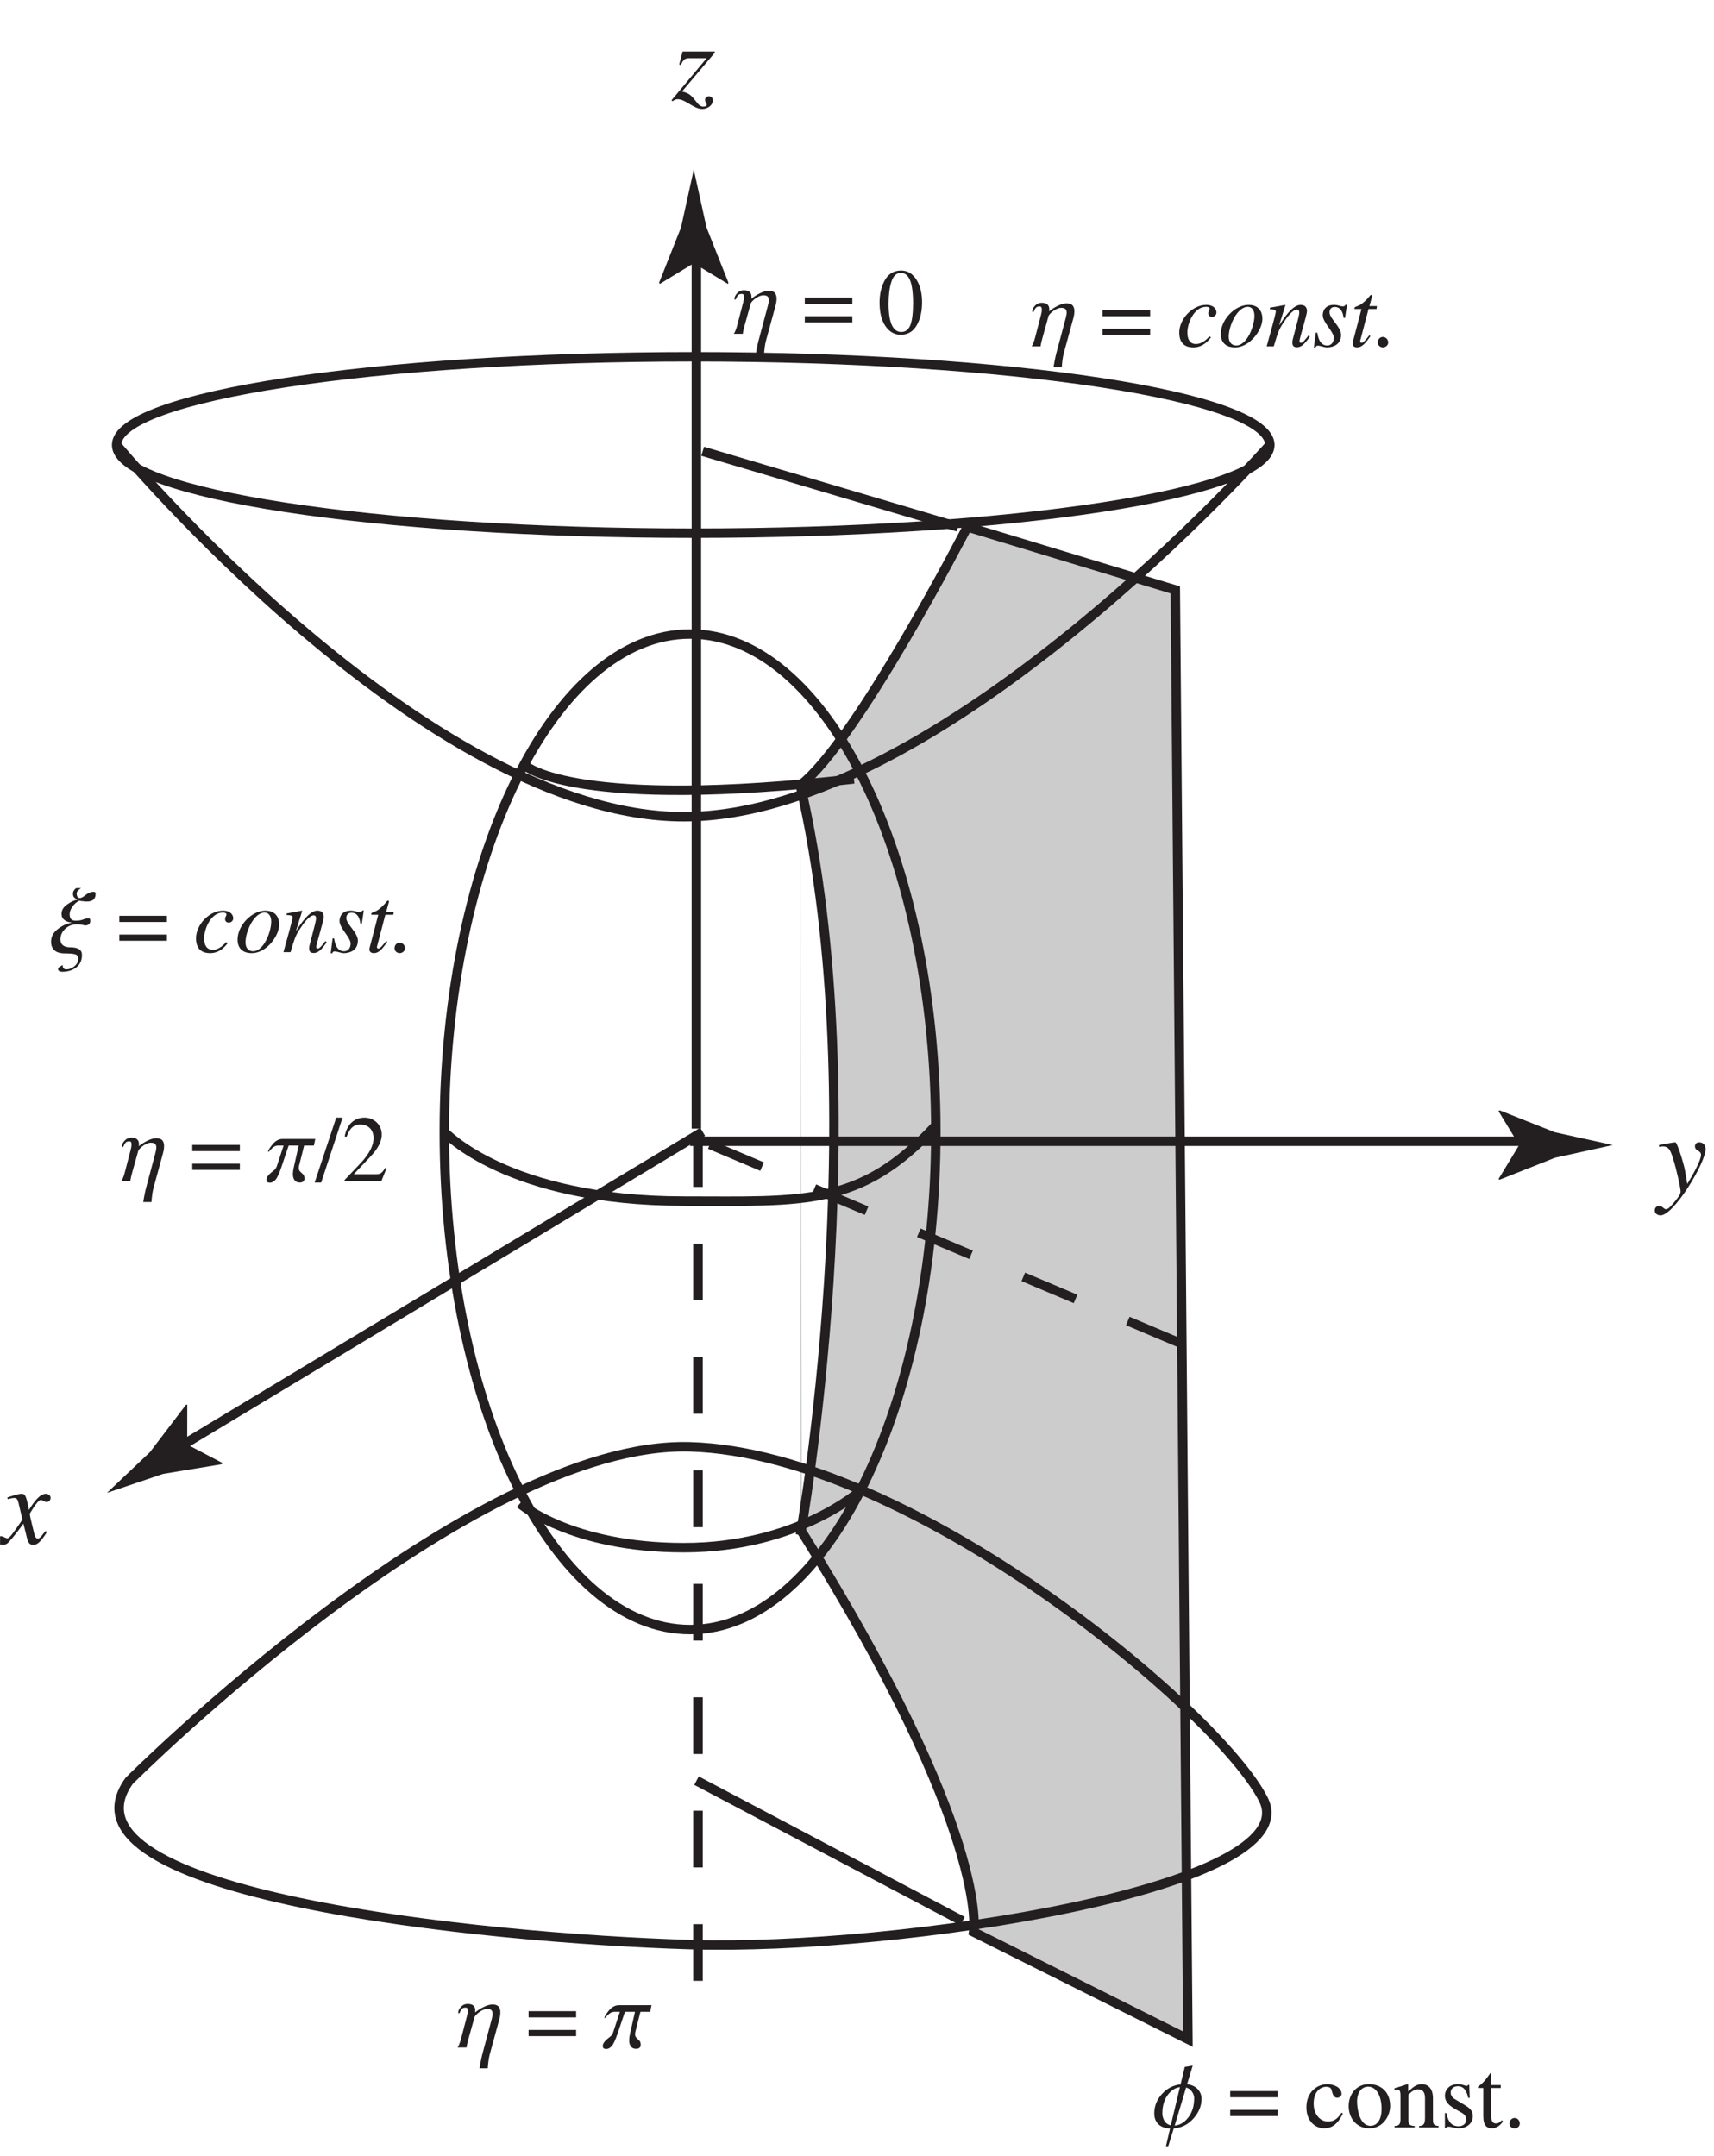 <?xml version="1.0" encoding="UTF-8"?>
<svg xmlns="http://www.w3.org/2000/svg" xmlns:xlink="http://www.w3.org/1999/xlink" width="181.33" height="228.14" viewBox="0 0 181.33 228.14">
<defs>
<g>
<g id="glyph-0-0">
</g>
<g id="glyph-0-1">
<path d="M 0.172 -4.781 C 0.328 -4.812 0.406 -4.828 0.578 -4.828 C 1.266 -4.828 1.422 -4.312 1.75 -3.234 C 1.953 -2.578 2.453 -0.484 2.453 -0.031 C 2.453 0.281 1.953 0.875 1.656 1.219 C 1.25 1.703 1.094 1.812 0.891 1.812 C 0.688 1.812 0.531 1.469 0.172 1.469 C -0.078 1.469 -0.281 1.672 -0.281 1.922 C -0.281 2.422 0.234 2.469 0.328 2.469 C 1.75 2.469 5.094 -3.109 5.094 -4.531 C 5.094 -4.953 4.859 -5.266 4.406 -5.266 C 4.094 -5.266 3.969 -5.016 3.969 -4.859 C 3.969 -4.297 4.609 -4.438 4.609 -3.938 C 4.609 -3.312 3.672 -1.703 3.156 -0.859 L 2.922 -2.25 C 2.766 -3.141 2.062 -5.281 1.906 -5.266 C 1.688 -5.266 0.75 -5.078 0.172 -4.984 Z M 0.172 -4.781 "/>
</g>
<g id="glyph-0-2">
<path d="M 0.969 -3.688 C 1.234 -4.359 1.484 -4.406 1.938 -4.406 L 3.688 -4.406 L -0.031 0.047 L 0.078 0.156 C 0.234 0.031 0.422 -0.062 0.625 -0.062 C 1.453 -0.062 2.312 0.969 3.219 0.969 C 3.828 0.969 4.344 0.531 4.344 0.078 C 4.344 -0.312 4.047 -0.375 3.938 -0.375 C 3.656 -0.375 3.516 -0.203 3.516 0 C 3.516 0.266 3.688 0.391 3.688 0.531 C 3.688 0.688 3.484 0.719 3.344 0.719 C 3.234 0.719 3 0.719 2.688 0.328 C 2.062 -0.484 1.859 -0.703 1.078 -0.875 L 4.547 -4.984 L 4.547 -5.109 L 1.141 -5.109 L 0.781 -3.734 Z M 0.969 -3.688 "/>
</g>
<g id="glyph-0-3">
<path d="M 4.812 -1.328 C 4.484 -0.969 4.25 -0.531 4 -0.531 C 3.75 -0.531 3.672 -0.828 3.625 -1.016 C 3.547 -1.312 3.141 -2.938 3.141 -3.156 C 3.141 -3.156 3.953 -4.609 4.297 -4.609 C 4.562 -4.609 4.656 -4.406 4.938 -4.406 C 5.219 -4.406 5.344 -4.625 5.344 -4.844 C 5.344 -5.125 5.078 -5.266 4.859 -5.266 C 4.234 -5.266 3.672 -4.547 3.047 -3.562 L 2.922 -4.219 C 2.703 -5.266 2.516 -5.266 2.266 -5.266 C 1.875 -5.266 1.094 -4.984 0.766 -4.875 L 0.812 -4.703 C 1.188 -4.797 1.359 -4.828 1.469 -4.828 C 1.797 -4.828 1.844 -4.656 1.953 -4.297 C 1.953 -4.234 2.359 -2.641 2.359 -2.531 C 1.297 -0.969 0.984 -0.562 0.781 -0.562 C 0.562 -0.562 0.344 -0.781 0.078 -0.781 C -0.172 -0.781 -0.328 -0.578 -0.328 -0.375 C -0.328 -0.094 -0.125 0.125 0.266 0.125 C 0.641 0.125 0.781 0 0.984 -0.234 C 1.391 -0.672 1.891 -1.312 2.469 -2.109 L 2.828 -0.672 C 2.969 -0.031 3.156 0.125 3.5 0.125 C 3.781 0.125 4.125 0.125 4.969 -1.234 Z M 4.812 -1.328 "/>
</g>
<g id="glyph-2-0">
</g>
<g id="glyph-2-1">
</g>
<g id="glyph-2-2">
<path d="M 5.328 -3.844 L 0.297 -3.844 L 0.297 -3.188 L 5.328 -3.188 Z M 5.328 -1.859 L 0.297 -1.859 L 0.297 -1.203 L 5.328 -1.203 Z M 5.328 -1.859 "/>
</g>
<g id="glyph-2-3">
<path d="M 2.859 -6.734 L 2.188 -6.734 L -0.094 0.141 L 0.594 0.141 Z M 2.859 -6.734 "/>
</g>
<g id="glyph-2-4">
<path d="M 4.734 -1.359 L 4.609 -1.422 C 4.219 -0.781 4.031 -0.75 3.656 -0.75 L 1.281 -0.75 L 2.953 -2.516 C 3.391 -2.984 4.234 -3.891 4.234 -4.938 C 4.234 -6.062 3.328 -6.734 2.422 -6.734 C 1.547 -6.734 0.609 -6.266 0.312 -4.75 L 0.516 -4.703 C 0.734 -5.25 1.031 -6 1.938 -6 C 3.125 -6 3.375 -5.078 3.375 -4.578 C 3.375 -3.828 2.938 -2.938 2.078 -2 L 0.297 -0.125 L 0.297 0 L 4.188 0 Z M 4.734 -1.359 "/>
</g>
<g id="glyph-2-5">
<path d="M 3.969 -1.562 C 3.625 -1.047 3.266 -0.625 2.547 -0.625 C 1.703 -0.625 1.016 -1.375 1.016 -2.516 C 1.016 -3.984 1.938 -4.297 2.297 -4.297 C 2.828 -4.297 2.875 -4.109 2.953 -3.812 L 3.016 -3.594 C 3.078 -3.375 3.25 -3.125 3.516 -3.141 C 3.812 -3.156 3.969 -3.344 3.969 -3.578 C 3.969 -3.766 3.844 -4.062 3.531 -4.281 C 3.297 -4.438 2.844 -4.578 2.484 -4.578 C 1.406 -4.578 0.25 -3.766 0.25 -2.125 C 0.25 -0.547 1.312 0.094 2.109 0.094 C 2.922 0.094 3.562 -0.328 4.109 -1.469 Z M 3.969 -1.562 "/>
</g>
<g id="glyph-2-6">
<path d="M 2.438 -4.578 C 1.109 -4.578 0.297 -3.5 0.297 -2.266 C 0.297 -0.922 1.188 0.094 2.469 0.094 C 3.984 0.094 4.688 -1.281 4.688 -2.266 C 4.688 -3.719 3.75 -4.578 2.438 -4.578 Z M 2.609 -0.172 C 1.422 -0.172 1.188 -2.016 1.188 -2.75 C 1.188 -3.781 1.734 -4.312 2.359 -4.312 C 3.281 -4.312 3.781 -3.219 3.781 -1.984 C 3.781 -0.562 3.125 -0.172 2.609 -0.172 Z M 2.609 -0.172 "/>
</g>
<g id="glyph-2-7">
<path d="M 0.797 -0.891 C 0.797 -0.312 0.641 -0.172 0.172 -0.156 L 0.172 0 L 2.297 0 L 2.297 -0.156 C 1.781 -0.172 1.641 -0.344 1.641 -0.672 L 1.641 -3.469 C 2.016 -3.844 2.328 -4.031 2.625 -4.031 C 3.203 -4.031 3.391 -3.672 3.391 -3.078 L 3.391 -0.984 C 3.391 -0.234 3.125 -0.172 2.766 -0.156 L 2.766 0 L 4.828 0 L 4.828 -0.156 C 4.344 -0.188 4.234 -0.344 4.234 -0.812 L 4.234 -3.094 C 4.234 -4.312 3.516 -4.578 3.062 -4.578 C 2.469 -4.578 2.094 -4.234 1.609 -3.781 L 1.609 -4.562 L 1.531 -4.578 C 1.078 -4.422 0.609 -4.266 0.156 -4.141 L 0.156 -3.969 C 0.203 -3.984 0.312 -4 0.453 -4 C 0.609 -4 0.797 -4 0.797 -3.375 Z M 0.797 -0.891 "/>
</g>
<g id="glyph-2-8">
<path d="M 3.141 -3.125 L 3.094 -4.5 L 2.984 -4.5 C 2.953 -4.453 2.906 -4.391 2.828 -4.391 C 2.656 -4.391 2.344 -4.578 1.906 -4.578 C 0.938 -4.578 0.516 -3.922 0.516 -3.375 C 0.516 -2.625 1.062 -2.266 1.672 -1.906 L 2.25 -1.578 C 2.578 -1.406 2.766 -1.172 2.766 -0.844 C 2.766 -0.281 2.297 -0.125 1.969 -0.125 C 0.984 -0.125 0.797 -0.984 0.672 -1.516 L 0.516 -1.516 L 0.516 0.047 L 0.641 0.047 C 0.703 -0.047 0.75 -0.078 0.875 -0.078 C 1.141 -0.094 1.578 0.094 2.031 0.094 C 2.656 0.094 3.469 -0.312 3.469 -1.188 C 3.469 -1.781 3.125 -2.062 2.625 -2.359 L 1.562 -3 C 1.188 -3.219 1.125 -3.516 1.125 -3.703 C 1.125 -3.969 1.328 -4.359 1.891 -4.359 C 2.328 -4.359 2.766 -4.141 2.984 -3.125 Z M 3.141 -3.125 "/>
</g>
<g id="glyph-2-9">
<path d="M 2.547 -4.484 L 1.531 -4.484 L 1.531 -5.641 C 1.531 -5.719 1.531 -5.766 1.469 -5.766 C 1.094 -5.25 0.953 -5.031 0.562 -4.641 C 0.344 -4.422 0.125 -4.359 0.125 -4.234 C 0.125 -4.203 0.156 -4.172 0.172 -4.172 L 0.703 -4.172 L 0.703 -1.172 C 0.703 -0.172 1.109 0.094 1.609 0.094 C 2.078 0.094 2.547 -0.234 2.781 -0.656 L 2.656 -0.766 C 2.547 -0.641 2.359 -0.422 2.047 -0.422 C 1.531 -0.422 1.531 -1 1.531 -1.312 L 1.531 -4.172 L 2.547 -4.172 Z M 2.547 -4.484 "/>
</g>
<g id="glyph-2-10">
<path d="M 1.25 0.109 C 1.453 0.109 1.797 -0.062 1.797 -0.422 C 1.797 -0.734 1.547 -1 1.25 -1 C 0.953 -1 0.703 -0.75 0.703 -0.422 C 0.703 -0.047 1.031 0.109 1.25 0.109 Z M 1.25 0.109 "/>
</g>
<g id="glyph-3-0">
</g>
<g id="glyph-3-1">
<path d="M 3.484 -1.062 C 3.125 -0.656 2.656 -0.25 2.062 -0.25 C 1.453 -0.25 1.156 -0.703 1.156 -1.469 C 1.156 -2.422 1.844 -4.188 3.141 -4.188 C 3.312 -4.188 3.516 -4.141 3.516 -3.984 C 3.516 -3.812 3.375 -3.766 3.375 -3.5 C 3.375 -3.266 3.516 -3.125 3.766 -3.125 C 4.016 -3.125 4.234 -3.312 4.234 -3.594 C 4.234 -3.891 3.984 -4.391 3.156 -4.391 C 1.672 -4.391 0.297 -2.875 0.297 -1.469 C 0.297 -0.141 1.125 0.109 1.781 0.109 C 2.828 0.109 3.406 -0.641 3.656 -0.953 Z M 3.484 -1.062 "/>
</g>
<g id="glyph-3-2">
<path d="M 3.203 -4.391 C 1.75 -4.391 0.266 -2.797 0.266 -1.328 C 0.266 -0.5 0.719 0.109 1.781 0.109 C 3.297 0.109 4.672 -1.688 4.672 -2.922 C 4.672 -3.578 4.359 -4.391 3.203 -4.391 Z M 3.125 -4.188 C 3.609 -4.188 3.828 -3.75 3.828 -3.234 C 3.828 -2.156 3.047 -0.094 1.906 -0.094 C 1.406 -0.094 1.109 -0.453 1.109 -1.031 C 1.109 -2.203 2.016 -4.188 3.125 -4.188 Z M 3.125 -4.188 "/>
</g>
<g id="glyph-3-3">
<path d="M 4.578 -1.172 C 4.219 -0.703 3.969 -0.375 3.766 -0.375 C 3.75 -0.375 3.609 -0.406 3.609 -0.547 C 3.609 -0.844 4.406 -3.312 4.406 -3.734 C 4.406 -4.156 4.172 -4.391 3.719 -4.391 C 2.891 -4.391 1.969 -3.016 1.5 -2.266 L 1.484 -2.297 L 2.125 -4.375 L 2.094 -4.391 C 1.562 -4.281 1.016 -4.188 0.484 -4.094 L 0.484 -3.922 C 1.016 -3.922 1.109 -3.812 1.109 -3.672 C 1.109 -3.453 0.453 -1.125 0.141 0 L 0.891 0 C 1.297 -1.359 1.422 -1.781 1.891 -2.469 C 2.25 -3.031 2.875 -3.891 3.344 -3.891 C 3.531 -3.891 3.594 -3.75 3.594 -3.562 C 3.594 -3.172 2.859 -0.734 2.859 -0.5 C 2.859 -0.203 2.875 0.094 3.344 0.094 C 3.875 0.094 4.234 -0.375 4.719 -1.031 Z M 4.578 -1.172 "/>
</g>
<g id="glyph-3-4">
<path d="M 0.359 -1.453 L 0.156 0.125 L 0.312 0.125 C 0.375 0.016 0.422 -0.078 0.562 -0.078 C 0.844 -0.078 1.25 0.109 1.547 0.109 C 2.109 0.109 3.031 -0.141 3.031 -1.219 C 3.031 -2.078 1.812 -2.953 1.812 -3.594 C 1.812 -4.078 2.141 -4.172 2.359 -4.172 C 3 -4.172 3.234 -3.594 3.297 -3.016 L 3.453 -3.016 L 3.656 -4.406 L 3.516 -4.406 C 3.453 -4.328 3.406 -4.234 3.234 -4.234 C 2.938 -4.234 2.734 -4.391 2.281 -4.391 C 1.219 -4.391 1.094 -3.594 1.094 -3.297 C 1.094 -2.516 2.266 -1.562 2.266 -0.906 C 2.266 -0.578 2.109 -0.094 1.562 -0.094 C 0.75 -0.094 0.594 -1.016 0.516 -1.453 Z M 0.359 -1.453 "/>
</g>
<g id="glyph-3-5">
<path d="M 2.953 -4.266 L 2.156 -4.266 L 2.438 -5.297 C 2.453 -5.375 2.438 -5.469 2.359 -5.438 C 2.266 -5.469 2.234 -5.375 2.188 -5.328 C 1.906 -4.969 1.438 -4.531 1.109 -4.359 C 0.938 -4.266 0.656 -4.203 0.594 -4.109 C 0.562 -4.062 0.562 -4 0.578 -3.953 L 1.312 -3.953 L 0.594 -1.203 C 0.562 -1.047 0.375 -0.438 0.375 -0.297 C 0.375 0.016 0.641 0.109 0.844 0.109 C 1.359 0.109 1.75 -0.328 2.266 -1.094 L 2.141 -1.172 C 1.891 -0.844 1.531 -0.375 1.328 -0.375 C 1.219 -0.375 1.172 -0.453 1.172 -0.547 C 1.172 -0.578 1.172 -0.594 1.188 -0.625 L 2.062 -3.953 L 2.906 -3.953 Z M 2.953 -4.266 "/>
</g>
<g id="glyph-3-6">
<path d="M 0.812 0.109 C 1.031 0.109 1.375 -0.062 1.375 -0.422 C 1.375 -0.734 1.109 -1 0.812 -1 C 0.516 -1 0.266 -0.75 0.266 -0.422 C 0.266 -0.047 0.609 0.109 0.812 0.109 Z M 0.812 0.109 "/>
</g>
<g id="glyph-1-0">
<path d="M 4.586 -6.328 C 4.555 -6.367 4.496 -6.387 4.41 -6.387 C 4.145 -6.387 3.875 -6.277 3.59 -6.055 C 3.32 -5.832 3.113 -5.723 2.977 -5.723 C 2.832 -5.723 2.746 -5.781 2.695 -5.887 C 2.648 -5.996 2.629 -6.102 2.629 -6.199 C 2.629 -6.328 2.688 -6.445 2.812 -6.551 C 2.941 -6.668 3.027 -6.734 3.094 -6.773 L 2.59 -6.773 C 2.52 -6.746 2.441 -6.676 2.363 -6.559 C 2.277 -6.453 2.238 -6.328 2.238 -6.211 C 2.238 -6.035 2.27 -5.906 2.328 -5.832 C 2.383 -5.754 2.512 -5.664 2.695 -5.559 L 2.695 -5.547 C 2.375 -5.488 2.016 -5.324 1.625 -5.043 C 1.227 -4.77 1.031 -4.438 1.031 -4.051 C 1.031 -3.746 1.148 -3.523 1.383 -3.367 C 1.617 -3.211 1.84 -3.145 2.062 -3.145 L 2.062 -3.105 C 1.547 -3.008 1.07 -2.785 0.613 -2.422 C 0.156 -2.074 -0.078 -1.625 -0.078 -1.082 C -0.078 -0.719 0.039 -0.418 0.281 -0.195 C 0.516 0.027 0.906 0.137 1.441 0.137 C 1.887 0.137 2.23 0.164 2.453 0.223 C 2.688 0.293 2.805 0.438 2.805 0.672 C 2.805 1.004 2.668 1.273 2.383 1.5 C 2.113 1.723 1.828 1.828 1.539 1.828 C 1.41 1.828 1.312 1.789 1.246 1.715 C 1.176 1.625 1.148 1.52 1.148 1.363 C 1.09 1.391 0.992 1.449 0.867 1.527 C 0.73 1.605 0.66 1.703 0.66 1.801 C 0.66 1.898 0.711 1.965 0.809 2.016 C 0.906 2.062 1.004 2.082 1.09 2.082 C 1.684 2.082 2.191 1.926 2.59 1.617 C 2.988 1.305 3.191 0.867 3.191 0.301 C 3.191 0.02 3.086 -0.184 2.883 -0.312 C 2.668 -0.438 2.375 -0.508 2.004 -0.508 C 1.637 -0.508 1.363 -0.574 1.188 -0.719 C 1.004 -0.855 0.914 -1.07 0.914 -1.332 C 0.914 -1.789 1.09 -2.172 1.43 -2.48 C 1.781 -2.785 2.172 -2.941 2.609 -2.941 C 2.883 -2.941 3.094 -2.922 3.242 -2.883 C 3.379 -2.844 3.496 -2.824 3.57 -2.824 C 3.699 -2.824 3.805 -2.863 3.914 -2.941 C 4.02 -3.016 4.07 -3.145 4.07 -3.309 C 4.07 -3.406 4.059 -3.477 4.031 -3.523 C 4 -3.562 3.934 -3.582 3.816 -3.582 C 3.707 -3.582 3.543 -3.543 3.328 -3.457 C 3.113 -3.367 2.852 -3.328 2.539 -3.328 C 2.27 -3.328 2.094 -3.398 2.016 -3.523 C 1.926 -3.648 1.887 -3.816 1.887 -4.012 C 1.887 -4.273 1.984 -4.535 2.191 -4.816 C 2.383 -5.102 2.629 -5.305 2.91 -5.441 C 3.035 -5.41 3.172 -5.391 3.32 -5.383 C 3.465 -5.363 3.582 -5.352 3.68 -5.352 C 4.031 -5.352 4.273 -5.422 4.418 -5.566 C 4.566 -5.715 4.633 -5.906 4.633 -6.141 C 4.633 -6.219 4.613 -6.289 4.586 -6.328 "/>
</g>
<g id="glyph-1-1">
<path d="M 4.535 -4.352 C 4.398 -4.488 4.184 -4.555 3.914 -4.555 C 3.648 -4.555 3.34 -4.469 2.996 -4.301 C 2.656 -4.137 2.348 -3.941 2.062 -3.707 C 2.062 -3.746 2.074 -3.777 2.074 -3.805 C 2.082 -3.824 2.082 -3.875 2.082 -3.934 C 2.082 -4.156 2.016 -4.32 1.879 -4.438 C 1.754 -4.555 1.547 -4.613 1.266 -4.613 C 0.992 -4.613 0.758 -4.508 0.574 -4.301 C 0.379 -4.098 0.281 -3.902 0.281 -3.707 C 0.281 -3.688 0.293 -3.668 0.293 -3.648 C 0.301 -3.629 0.312 -3.621 0.332 -3.621 C 0.391 -3.621 0.43 -3.648 0.457 -3.719 C 0.488 -3.785 0.516 -3.855 0.547 -3.922 C 0.574 -3.98 0.621 -4.039 0.699 -4.117 C 0.77 -4.184 0.895 -4.223 1.07 -4.223 C 1.148 -4.223 1.207 -4.195 1.246 -4.137 C 1.273 -4.078 1.293 -4 1.293 -3.902 C 1.293 -3.746 1.273 -3.57 1.215 -3.367 C 1.168 -3.164 1.109 -2.93 1.031 -2.656 L 0.613 -1.051 C 0.535 -0.73 0.457 -0.488 0.379 -0.32 C 0.312 -0.156 0.254 -0.047 0.215 0 L 1.16 0 C 1.168 -0.047 1.188 -0.145 1.215 -0.312 C 1.246 -0.477 1.312 -0.719 1.402 -1.051 L 2.016 -3.25 C 2.133 -3.445 2.328 -3.629 2.609 -3.816 C 2.891 -3.992 3.133 -4.078 3.328 -4.078 C 3.562 -4.078 3.719 -4.031 3.797 -3.941 C 3.875 -3.855 3.922 -3.727 3.922 -3.582 C 3.922 -3.484 3.902 -3.379 3.883 -3.27 C 3.863 -3.152 3.836 -3.047 3.805 -2.93 L 2.824 0.738 C 2.766 0.945 2.707 1.234 2.637 1.598 C 2.57 1.957 2.539 2.16 2.539 2.199 L 3.406 2.199 C 3.445 1.598 3.516 1.109 3.609 0.75 L 4.625 -2.969 C 4.664 -3.105 4.691 -3.242 4.711 -3.367 C 4.73 -3.504 4.738 -3.621 4.738 -3.719 C 4.738 -4 4.672 -4.203 4.535 -4.352 "/>
</g>
<g id="glyph-1-2">
<path d="M 1.742 -4.477 C 1.363 -4.477 1.023 -4.301 0.719 -3.953 C 0.418 -3.59 0.242 -3.32 0.195 -3.133 L 0.312 -3.133 C 0.359 -3.23 0.488 -3.367 0.672 -3.531 C 0.855 -3.699 1.062 -3.777 1.273 -3.777 L 1.848 -3.777 L 1.129 -1.586 C 1.07 -1.43 0.984 -1.293 0.855 -1.176 C 0.73 -1.07 0.602 -0.965 0.496 -0.887 C 0.195 -0.621 0.039 -0.391 0.039 -0.184 C 0.039 -0.039 0.078 0.059 0.145 0.098 C 0.223 0.137 0.312 0.156 0.41 0.156 C 0.613 0.156 0.809 0.047 0.992 -0.156 C 1.176 -0.359 1.391 -0.836 1.637 -1.566 L 2.383 -3.777 L 3.445 -3.777 L 2.941 -1.547 C 2.902 -1.383 2.883 -1.246 2.863 -1.129 C 2.844 -1.012 2.832 -0.887 2.832 -0.738 C 2.832 -0.477 2.891 -0.273 3.016 -0.105 C 3.145 0.059 3.32 0.137 3.551 0.137 C 3.707 0.137 3.824 0.105 3.914 0.039 C 4 -0.027 4.051 -0.137 4.051 -0.281 C 4.051 -0.477 4.012 -0.613 3.934 -0.699 C 3.855 -0.789 3.797 -0.848 3.746 -0.887 C 3.68 -0.934 3.621 -1.004 3.551 -1.082 C 3.484 -1.168 3.457 -1.273 3.457 -1.41 C 3.457 -1.449 3.457 -1.5 3.465 -1.559 C 3.477 -1.605 3.484 -1.656 3.496 -1.695 L 4.02 -3.777 L 5.051 -3.777 L 5.199 -4.477 L 1.742 -4.477 "/>
</g>
<g id="glyph-1-3">
<path d="M 3.992 -5.742 C 3.582 -6.375 3.047 -6.695 2.375 -6.695 C 1.617 -6.695 1.043 -6.355 0.66 -5.684 C 0.281 -5.004 0.098 -4.215 0.098 -3.309 C 0.098 -2.25 0.301 -1.422 0.719 -0.816 C 1.141 -0.203 1.676 0.098 2.328 0.098 C 3.086 0.098 3.648 -0.234 4.031 -0.906 C 4.41 -1.566 4.594 -2.383 4.594 -3.34 C 4.594 -4.301 4.391 -5.102 3.992 -5.742 Z M 3.359 -0.934 C 3.164 -0.438 2.844 -0.195 2.383 -0.195 C 1.957 -0.195 1.625 -0.438 1.391 -0.934 C 1.168 -1.422 1.051 -2.18 1.051 -3.191 C 1.051 -4.109 1.148 -4.887 1.352 -5.508 C 1.547 -6.133 1.879 -6.445 2.348 -6.445 C 2.785 -6.445 3.113 -6.18 3.328 -5.656 C 3.531 -5.141 3.641 -4.332 3.641 -3.242 C 3.641 -2.199 3.543 -1.422 3.359 -0.934 "/>
</g>
<g id="glyph-1-4">
<path d="M 4.848 -4.031 C 4.586 -4.32 4.203 -4.508 3.707 -4.574 L 4.301 -6.539 L 3.465 -6.406 L 3.016 -4.555 C 2.238 -4.469 1.578 -4.125 1.043 -3.531 C 0.508 -2.941 0.234 -2.258 0.234 -1.488 C 0.234 -1.023 0.371 -0.641 0.652 -0.359 C 0.926 -0.078 1.344 0.086 1.906 0.117 L 1.469 1.984 L 1.715 1.984 L 2.297 0.098 C 3.113 0.047 3.805 -0.301 4.379 -0.945 C 4.953 -1.586 5.238 -2.277 5.238 -3.035 C 5.238 -3.406 5.109 -3.738 4.848 -4.031 Z M 1.977 -0.215 C 1.637 -0.312 1.402 -0.496 1.273 -0.75 C 1.148 -1.004 1.09 -1.234 1.09 -1.469 C 1.09 -2.258 1.273 -2.902 1.637 -3.406 C 2.004 -3.914 2.441 -4.195 2.949 -4.262 Z M 3.836 -1.062 C 3.426 -0.527 2.941 -0.242 2.395 -0.195 L 3.602 -4.223 C 3.875 -4.145 4.078 -3.992 4.234 -3.766 C 4.379 -3.543 4.457 -3.32 4.457 -3.105 C 4.457 -2.277 4.254 -1.598 3.836 -1.062 "/>
</g>
</g>
<clipPath id="clip-0">
<path clip-rule="nonzero" d="M 175 120 L 180.656 120 L 180.656 129 L 175 129 Z M 175 120 "/>
</clipPath>
<clipPath id="clip-1">
<path clip-rule="nonzero" d="M 0.008 158 L 6 158 L 6 164 L 0.008 164 Z M 0.008 158 "/>
</clipPath>
<clipPath id="clip-2">
<path clip-rule="nonzero" d="M 122 218 L 128 218 L 128 227.285 L 122 227.285 Z M 122 218 "/>
</clipPath>
</defs>
<path fill-rule="nonzero" fill="rgb(80.077%, 80.077%, 80.077%)" fill-opacity="1" stroke-width="10" stroke-linecap="butt" stroke-linejoin="miter" stroke="rgb(13.73%, 12.16%, 12.549%)" stroke-opacity="1" stroke-miterlimit="4" d="M 846.667 1442.037 C 906.658 1488.696 1023.307 1715.368 1023.307 1715.368 L 1243.313 1648.672 L 1256.644 115.336 L 1029.972 228.691 C 1029.972 228.691 1048.323 332.009 848.314 652.039 M 846.667 648.706 C 846.667 648.706 926.655 1095.344 846.667 1442.037 " transform="matrix(0.1, 0, 0, -0.1, 0.007, 227.283)"/>
<path fill="none" stroke-width="10" stroke-linecap="butt" stroke-linejoin="miter" stroke="rgb(13.73%, 12.16%, 12.549%)" stroke-opacity="1" stroke-miterlimit="4" d="M 1343.337 1802.022 C 1343.337 1750.461 1070.202 1708.702 733.311 1708.702 C 396.421 1708.702 123.325 1750.461 123.325 1802.022 C 123.325 1853.582 396.421 1895.341 733.311 1895.341 C 1070.202 1895.341 1343.337 1853.582 1343.337 1802.022 Z M 1343.337 1802.022 " transform="matrix(0.1, 0, 0, -0.1, 0.007, 227.283)"/>
<path fill="none" stroke-width="10" stroke-linecap="butt" stroke-linejoin="miter" stroke="rgb(13.73%, 12.16%, 12.549%)" stroke-opacity="1" stroke-miterlimit="4" d="M 989.978 1075.347 C 989.978 784.489 873.604 548.682 729.979 548.682 C 586.393 548.682 469.979 784.489 469.979 1075.347 C 469.979 1366.244 586.393 1602.013 729.979 1602.013 C 873.604 1602.013 989.978 1366.244 989.978 1075.347 Z M 989.978 1075.347 " transform="matrix(0.1, 0, 0, -0.1, 0.007, 227.283)"/>
<path fill="none" stroke-width="10" stroke-linecap="butt" stroke-linejoin="miter" stroke="rgb(13.73%, 12.16%, 12.549%)" stroke-opacity="1" stroke-miterlimit="4" d="M 136.657 388.706 C 136.657 388.706 496.641 748.691 729.979 742.025 C 963.316 735.36 1289.972 462.028 1336.632 368.709 C 1383.331 275.351 949.985 208.694 729.979 215.36 C 509.973 222.025 50.003 268.685 136.657 388.706 Z M 136.657 388.706 " transform="matrix(0.1, 0, 0, -0.1, 0.007, 227.283)"/>
<path fill="none" stroke-width="10" stroke-linecap="butt" stroke-linejoin="miter" stroke="rgb(13.73%, 12.16%, 12.549%)" stroke-opacity="1" stroke-miterlimit="4" d="M 123.325 1802.022 C 123.325 1802.022 449.982 1408.709 723.313 1408.709 C 996.644 1408.709 1343.337 1802.022 1343.337 1802.022 " transform="matrix(0.1, 0, 0, -0.1, 0.007, 227.283)"/>
<path fill="none" stroke-width="10" stroke-linecap="butt" stroke-linejoin="miter" stroke="rgb(13.73%, 12.16%, 12.549%)" stroke-opacity="1" stroke-miterlimit="4" d="M 1623.334 1065.349 L 729.979 1065.349 " transform="matrix(0.1, 0, 0, -0.1, 0.007, 227.283)"/>
<path fill-rule="nonzero" fill="rgb(13.73%, 12.16%, 12.549%)" fill-opacity="1" d="M 160.715 121.148 L 158.531 117.559 L 158.652 117.477 L 164.504 119.801 C 166.547 120.25 168.586 120.699 170.625 121.148 C 168.586 121.594 166.547 122.043 164.504 122.496 L 158.652 124.816 L 158.531 124.758 L 160.715 121.148 "/>
<path fill="none" stroke-width="10" stroke-linecap="butt" stroke-linejoin="miter" stroke="rgb(13.73%, 12.16%, 12.549%)" stroke-opacity="1" stroke-miterlimit="4" d="M 743.31 1075.347 L 189.982 742.025 " transform="matrix(0.1, 0, 0, -0.1, 0.007, 227.283)"/>
<path fill-rule="nonzero" fill="rgb(13.73%, 12.16%, 12.549%)" fill-opacity="1" d="M 19.805 152.836 L 23.527 154.785 L 23.465 154.918 L 17.25 155.945 C 15.273 156.613 13.293 157.281 11.316 157.949 C 12.832 156.512 14.348 155.078 15.863 153.641 L 19.676 148.629 L 19.812 148.617 L 19.805 152.836 "/>
<path fill="none" stroke-width="10" stroke-linecap="butt" stroke-linejoin="miter" stroke="rgb(13.73%, 12.16%, 12.549%)" stroke-opacity="1" stroke-miterlimit="4" d="M 736.644 1078.68 L 736.644 2012.029 " transform="matrix(0.1, 0, 0, -0.1, 0.007, 227.283)"/>
<path fill-rule="nonzero" fill="rgb(13.73%, 12.16%, 12.549%)" fill-opacity="1" d="M 73.395 27.852 L 69.805 30.035 L 69.727 29.914 L 72.051 24.059 C 72.496 22.02 72.945 19.98 73.395 17.941 C 73.844 19.98 74.293 22.02 74.742 24.059 L 77.066 29.914 L 77.004 30.035 L 73.395 27.852 "/>
<path fill="none" stroke-width="10" stroke-linecap="butt" stroke-linejoin="miter" stroke="rgb(13.73%, 12.16%, 12.549%)" stroke-opacity="1" stroke-miterlimit="4" d="M 556.672 1462.034 C 556.672 1462.034 609.997 1415.335 903.325 1448.703 " transform="matrix(0.1, 0, 0, -0.1, 0.007, 227.283)"/>
<path fill="none" stroke-width="10" stroke-linecap="butt" stroke-linejoin="miter" stroke="rgb(13.73%, 12.16%, 12.549%)" stroke-opacity="1" stroke-miterlimit="4" d="M 549.967 682.034 C 549.967 682.034 603.331 635.335 723.313 635.335 C 843.334 635.335 909.991 695.366 909.991 695.366 " transform="matrix(0.1, 0, 0, -0.1, 0.007, 227.283)"/>
<g clip-path="url(#clip-0)">
<g fill="rgb(13.73%, 12.16%, 12.549%)" fill-opacity="1">
<use xlink:href="#glyph-0-1" x="175.346" y="126.125"/>
</g>
</g>
<g fill="rgb(13.73%, 12.16%, 12.549%)" fill-opacity="1">
<use xlink:href="#glyph-0-2" x="71.073" y="10.56"/>
</g>
<g clip-path="url(#clip-1)">
<g fill="rgb(13.73%, 12.16%, 12.549%)" fill-opacity="1">
<use xlink:href="#glyph-0-3" x="0.007" y="163.317"/>
</g>
</g>
<g fill="rgb(13.73%, 12.16%, 12.549%)" fill-opacity="1">
<use xlink:href="#glyph-1-0" x="5.481" y="100.74"/>
</g>
<g fill="rgb(13.73%, 12.16%, 12.549%)" fill-opacity="1">
<use xlink:href="#glyph-2-1" x="9.842" y="100.74"/>
<use xlink:href="#glyph-2-2" x="12.332" y="100.74"/>
<use xlink:href="#glyph-2-1" x="17.951" y="100.74"/>
</g>
<g fill="rgb(13.73%, 12.16%, 12.549%)" fill-opacity="1">
<use xlink:href="#glyph-3-1" x="20.441" y="100.74"/>
<use xlink:href="#glyph-3-2" x="24.865" y="100.74"/>
<use xlink:href="#glyph-3-3" x="29.846" y="100.74"/>
<use xlink:href="#glyph-3-4" x="34.827" y="100.74"/>
<use xlink:href="#glyph-3-5" x="38.703" y="100.74"/>
<use xlink:href="#glyph-3-6" x="41.472" y="100.74"/>
</g>
<g fill="rgb(13.73%, 12.16%, 12.549%)" fill-opacity="1">
<use xlink:href="#glyph-1-1" x="108.925" y="36.648"/>
</g>
<g fill="rgb(13.73%, 12.16%, 12.549%)" fill-opacity="1">
<use xlink:href="#glyph-2-1" x="113.86" y="36.648"/>
<use xlink:href="#glyph-2-2" x="116.35" y="36.648"/>
<use xlink:href="#glyph-2-1" x="121.969" y="36.648"/>
</g>
<g fill="rgb(13.73%, 12.16%, 12.549%)" fill-opacity="1">
<use xlink:href="#glyph-3-1" x="124.459" y="36.648"/>
<use xlink:href="#glyph-3-2" x="128.883" y="36.648"/>
<use xlink:href="#glyph-3-3" x="133.864" y="36.648"/>
<use xlink:href="#glyph-3-4" x="138.845" y="36.648"/>
<use xlink:href="#glyph-3-5" x="142.721" y="36.648"/>
<use xlink:href="#glyph-3-6" x="145.49" y="36.648"/>
</g>
<g fill="rgb(13.73%, 12.16%, 12.549%)" fill-opacity="1">
<use xlink:href="#glyph-1-1" x="12.62" y="124.981"/>
</g>
<g fill="rgb(13.73%, 12.16%, 12.549%)" fill-opacity="1">
<use xlink:href="#glyph-2-1" x="17.555" y="124.981"/>
<use xlink:href="#glyph-2-2" x="20.046" y="124.981"/>
<use xlink:href="#glyph-2-1" x="25.664" y="124.981"/>
</g>
<g fill="rgb(13.73%, 12.16%, 12.549%)" fill-opacity="1">
<use xlink:href="#glyph-1-2" x="28.155" y="124.981"/>
</g>
<g fill="rgb(13.73%, 12.16%, 12.549%)" fill-opacity="1">
<use xlink:href="#glyph-2-3" x="33.382" y="124.981"/>
<use xlink:href="#glyph-2-4" x="36.151" y="124.981"/>
</g>
<g fill="rgb(13.73%, 12.16%, 12.549%)" fill-opacity="1">
<use xlink:href="#glyph-1-1" x="77.42" y="35.319"/>
</g>
<g fill="rgb(13.73%, 12.16%, 12.549%)" fill-opacity="1">
<use xlink:href="#glyph-2-1" x="82.355" y="35.319"/>
<use xlink:href="#glyph-2-2" x="84.845" y="35.319"/>
<use xlink:href="#glyph-2-1" x="90.464" y="35.319"/>
</g>
<g fill="rgb(13.73%, 12.16%, 12.549%)" fill-opacity="1">
<use xlink:href="#glyph-1-3" x="92.955" y="35.319"/>
</g>
<g fill="rgb(13.73%, 12.16%, 12.549%)" fill-opacity="1">
<use xlink:href="#glyph-1-1" x="48.196" y="216.635"/>
</g>
<g fill="rgb(13.73%, 12.16%, 12.549%)" fill-opacity="1">
<use xlink:href="#glyph-2-1" x="53.131" y="216.635"/>
<use xlink:href="#glyph-2-2" x="55.622" y="216.635"/>
<use xlink:href="#glyph-2-1" x="61.241" y="216.635"/>
</g>
<g fill="rgb(13.73%, 12.16%, 12.549%)" fill-opacity="1">
<use xlink:href="#glyph-1-2" x="63.731" y="216.635"/>
</g>
<path fill="none" stroke-width="9.737" stroke-linecap="butt" stroke-linejoin="miter" stroke="rgb(13.73%, 12.16%, 12.549%)" stroke-opacity="1" stroke-dasharray="60" stroke-miterlimit="4" d="M 1248.332 851.812 L 738.291 1067.192 " transform="matrix(0.1, 0, 0, -0.1, 0.007, 227.283)"/>
<path fill="none" stroke-width="10" stroke-linecap="butt" stroke-linejoin="miter" stroke="rgb(13.73%, 12.16%, 12.549%)" stroke-opacity="1" stroke-miterlimit="4" d="M 469.979 1075.347 C 469.979 1075.347 536.635 1002.025 723.313 1002.025 C 850 1002.025 909.991 995.359 989.978 1082.013 " transform="matrix(0.1, 0, 0, -0.1, 0.007, 227.283)"/>
<g clip-path="url(#clip-2)">
<g fill="rgb(13.73%, 12.16%, 12.549%)" fill-opacity="1">
<use xlink:href="#glyph-1-4" x="121.88" y="225.09"/>
</g>
</g>
<g fill="rgb(13.73%, 12.16%, 12.549%)" fill-opacity="1">
<use xlink:href="#glyph-2-1" x="127.36" y="225.09"/>
<use xlink:href="#glyph-2-2" x="129.851" y="225.09"/>
<use xlink:href="#glyph-2-1" x="135.469" y="225.09"/>
<use xlink:href="#glyph-2-5" x="137.96" y="225.09"/>
<use xlink:href="#glyph-2-6" x="142.383" y="225.09"/>
<use xlink:href="#glyph-2-7" x="147.365" y="225.09"/>
<use xlink:href="#glyph-2-8" x="152.346" y="225.09"/>
<use xlink:href="#glyph-2-9" x="156.221" y="225.09"/>
<use xlink:href="#glyph-2-10" x="158.991" y="225.09"/>
</g>
<path fill="none" stroke-width="10" stroke-linecap="butt" stroke-linejoin="miter" stroke="rgb(13.73%, 12.16%, 12.549%)" stroke-opacity="1" stroke-miterlimit="4" d="M 1013.308 1715.368 L 743.31 1795.356 " transform="matrix(0.1, 0, 0, -0.1, 0.007, 227.283)"/>
<path fill="none" stroke-width="10.113" stroke-linecap="butt" stroke-linejoin="miter" stroke="rgb(13.73%, 12.16%, 12.549%)" stroke-opacity="1" stroke-miterlimit="4" d="M 1018.17 240.219 L 736.801 388.824 " transform="matrix(0.1, 0, 0, -0.1, 0.007, 227.283)"/>
<path fill="none" stroke-width="10.113" stroke-linecap="butt" stroke-linejoin="miter" stroke="rgb(13.73%, 12.16%, 12.549%)" stroke-opacity="1" stroke-dasharray="60" stroke-miterlimit="4" d="M 738.33 177.013 L 738.33 1072.014 " transform="matrix(0.1, 0, 0, -0.1, 0.007, 227.283)"/>
</svg>
